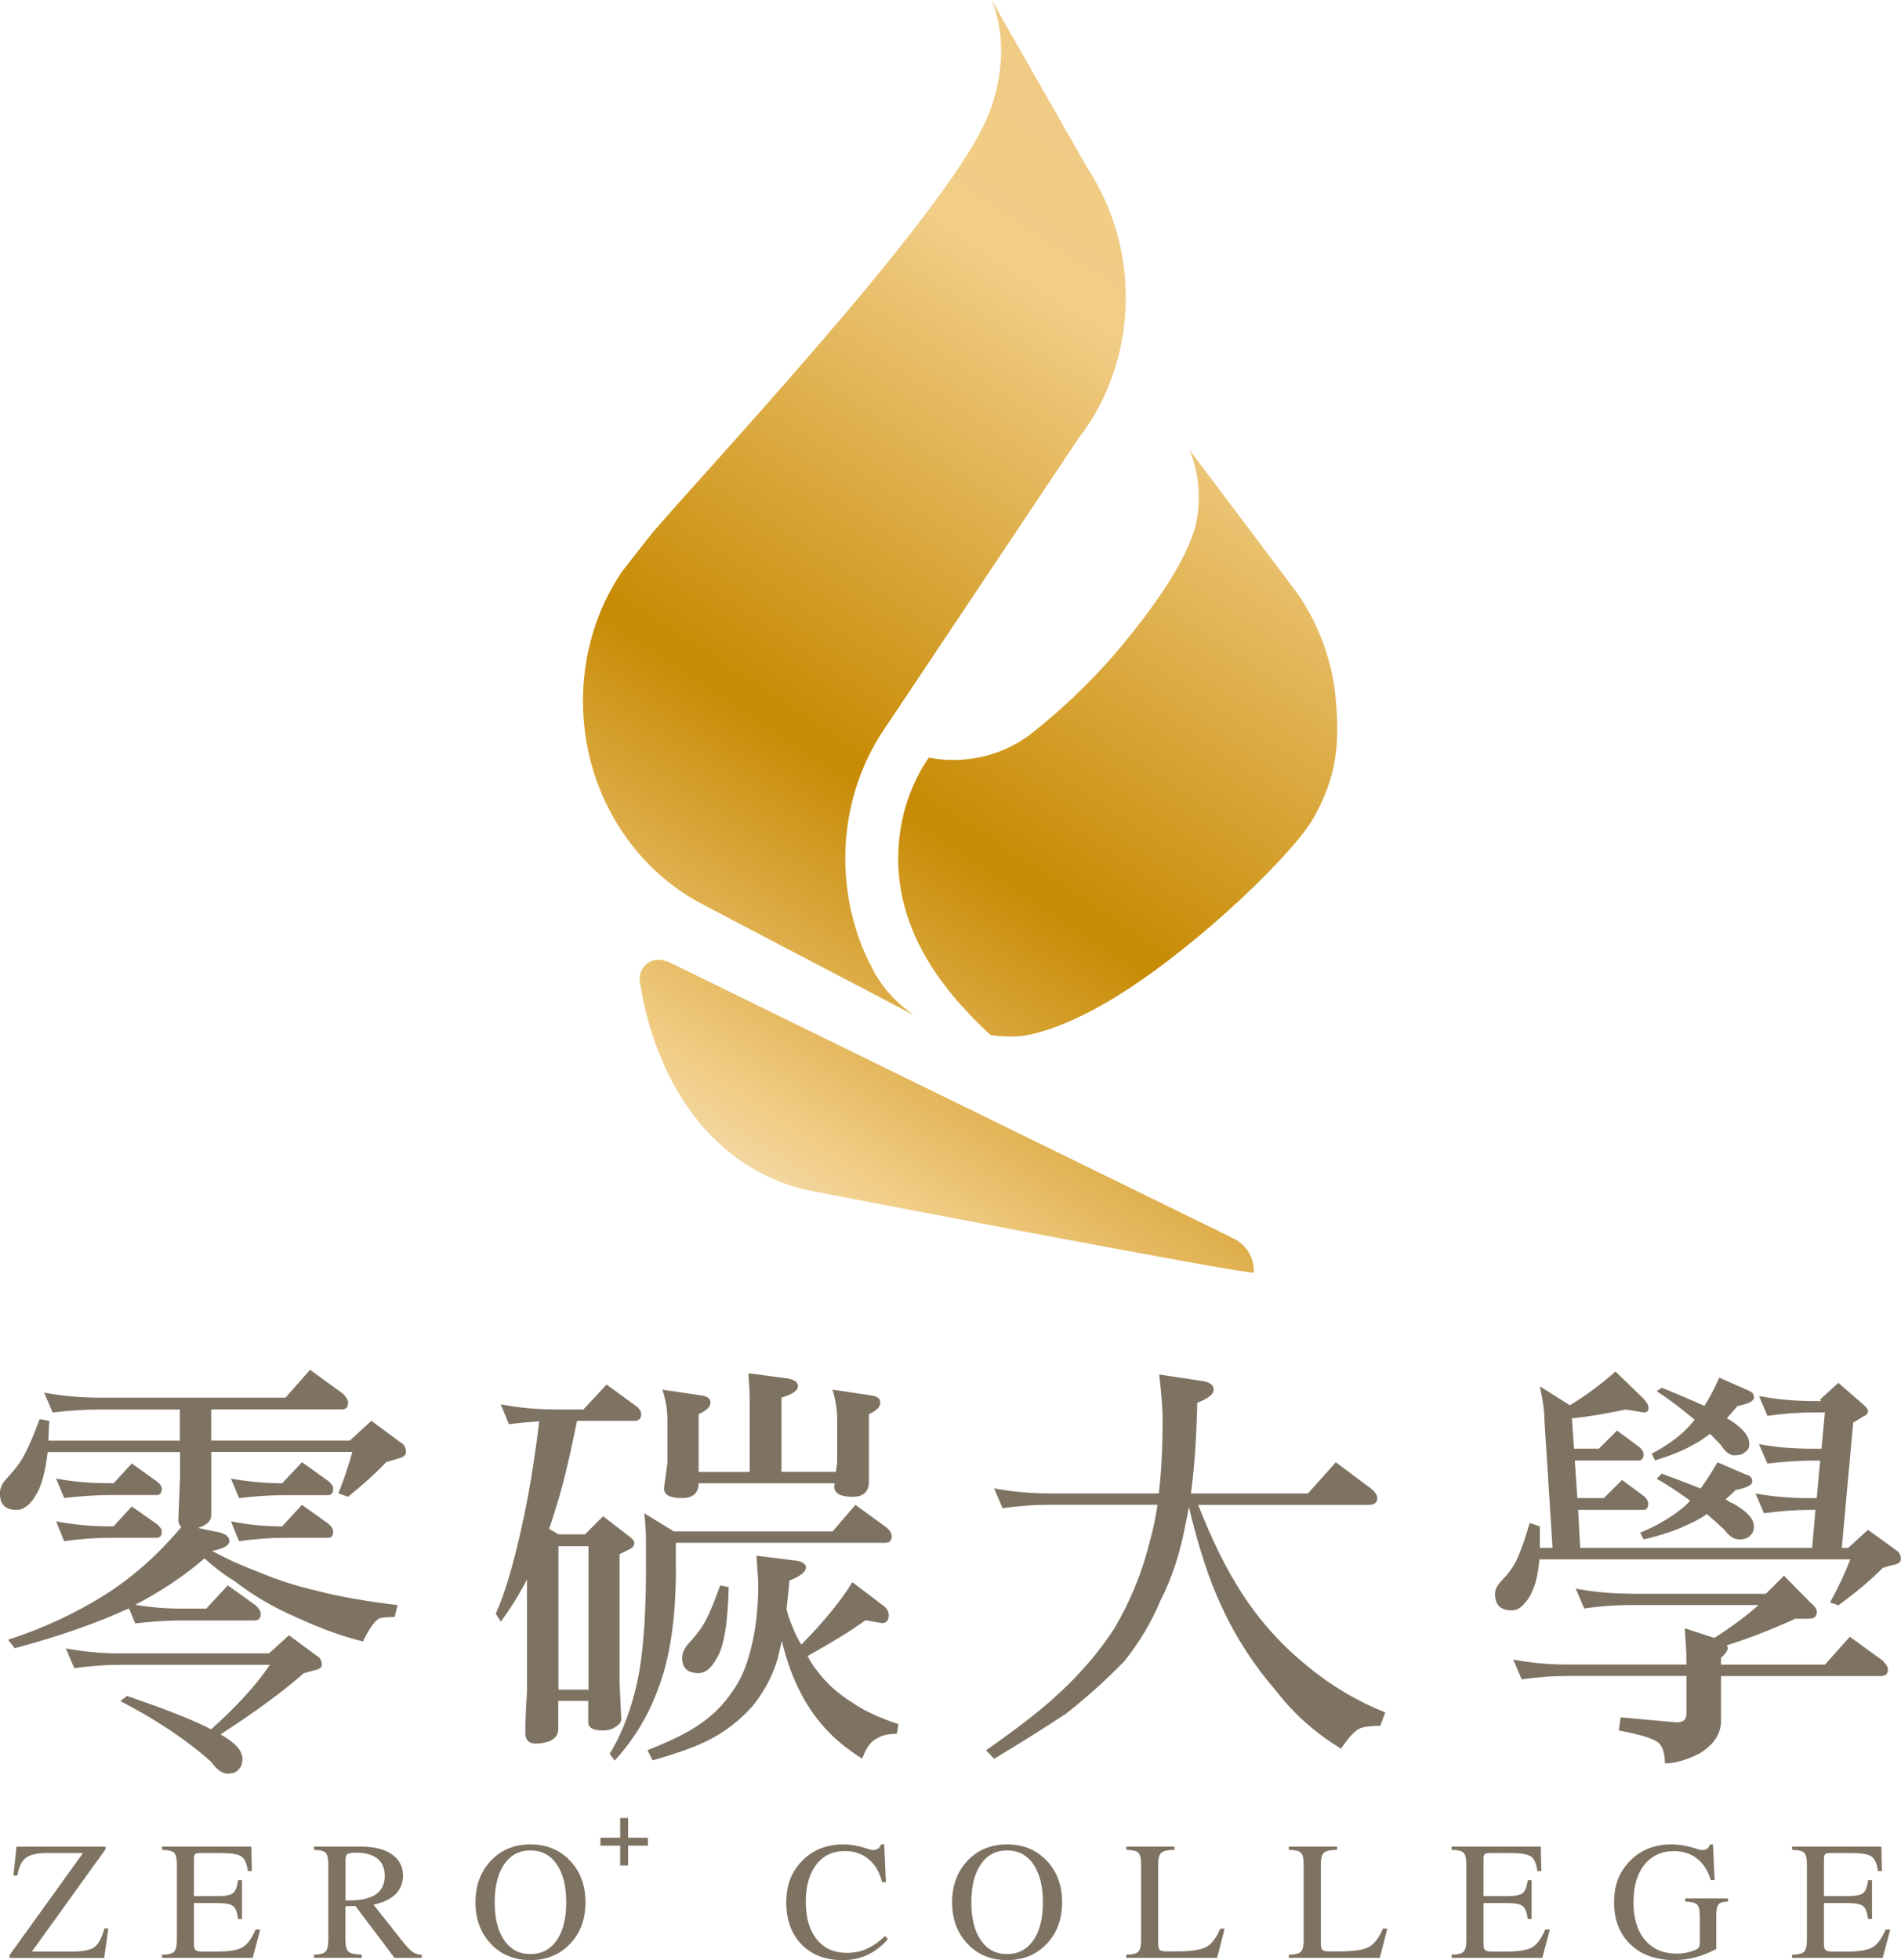 <svg width="162" height="167" viewBox="0 0 162 167" fill="none" xmlns="http://www.w3.org/2000/svg">
<g clip-path="url(#clip0_169_2668)">
<path d="M8.421 119.079H24.331L26.419 116.705L29.192 118.717C29.483 119.007 29.662 119.257 29.662 119.508C29.662 119.904 29.483 120.082 29.12 120.082H17.998V122.74H29.807L31.643 121.051L34.126 122.885C34.417 123.03 34.595 123.314 34.595 123.709C34.595 124 34.344 124.178 33.875 124.283L32.904 124.573C32.079 125.47 30.996 126.44 29.662 127.521L28.836 127.231C29.338 125.972 29.734 124.784 30.025 123.709H18.004V129.065C18.004 129.493 17.753 129.784 17.317 130.001C17.139 130.074 16.994 130.146 16.888 130.179L18.757 130.575C19.259 130.72 19.55 130.938 19.55 131.294C19.55 131.65 19.081 131.94 18.143 132.118L18.11 132.151C19.404 132.87 20.738 133.444 22.073 133.952C23.618 134.598 25.276 135.139 27.006 135.535C28.915 136.036 31.22 136.432 33.882 136.755L33.631 137.764C33.129 137.764 32.693 137.797 32.369 137.869C32.006 138.015 31.504 138.661 30.93 139.848C29.166 139.419 27.297 138.733 25.349 137.836C23.334 136.972 21.571 135.93 19.986 134.71C19.16 134.209 18.295 133.563 17.43 132.771C15.772 134.209 13.797 135.541 11.525 136.728C12.819 136.946 14.154 137.052 15.488 137.052H17.575L19.411 135.073L21.822 136.801C22.073 137.052 22.218 137.269 22.218 137.487C22.218 137.883 22.04 138.061 21.676 138.061H15.488C14.154 138.061 12.826 138.166 11.525 138.311L10.983 137.019C10.911 137.091 10.838 137.124 10.765 137.124C8.282 138.272 5.112 139.386 1.261 140.428L0.687 139.71C3.784 138.7 6.591 137.375 9.075 135.792C11.38 134.321 13.5 132.415 15.448 130.113C15.303 129.968 15.197 129.757 15.197 129.467L15.342 125.84V123.716H4.068C3.85 125.444 3.527 126.664 3.058 127.383C2.556 128.247 1.981 128.643 1.4 128.643C0.462 128.643 -0.007 128.174 -0.007 127.238C-0.007 126.842 0.138 126.446 0.495 126.051C0.964 125.549 1.393 125.042 1.757 124.507C2.226 123.755 2.767 122.568 3.375 120.913L4.2 121.058C4.167 121.704 4.128 122.245 4.128 122.746H15.323V120.088H8.408C7.113 120.088 5.779 120.194 4.484 120.339L3.764 118.651C5.31 118.941 6.862 119.079 8.408 119.079H8.421ZM9.431 126.374H9.682L11.228 124.685L13.387 126.229C13.639 126.446 13.784 126.624 13.784 126.803C13.784 127.198 13.639 127.376 13.354 127.376H9.431C8.097 127.376 6.77 127.482 5.468 127.627L4.782 125.971C6.294 126.262 7.84 126.367 9.425 126.367L9.431 126.374ZM9.431 130.041H9.682L11.228 128.352L13.387 129.863C13.639 130.08 13.784 130.291 13.784 130.476C13.784 130.839 13.639 131.017 13.354 131.017H9.431C8.097 131.017 6.77 131.122 5.468 131.307L4.782 129.619C6.294 129.909 7.84 130.047 9.425 130.047L9.431 130.041ZM10.257 140.864H22.931L24.622 139.32L26.96 141.048C27.251 141.193 27.429 141.477 27.429 141.84C27.429 142.057 27.211 142.236 26.782 142.308L25.884 142.559C24.047 144.175 21.67 145.903 18.79 147.769C20.012 148.455 20.659 149.134 20.659 149.853C20.659 150.249 20.554 150.539 20.369 150.717C20.19 150.968 19.867 151.113 19.398 151.113C18.929 151.113 18.46 150.75 17.991 150.104C15.904 148.237 13.308 146.509 10.25 144.926L10.825 144.498C14.101 145.612 16.479 146.549 17.991 147.34C20.151 145.401 21.841 143.568 22.997 141.84H10.257C8.923 141.84 7.628 141.945 6.334 142.13L5.614 140.442C7.159 140.732 8.711 140.87 10.257 140.87V140.864ZM24.041 126.38L25.732 124.58L27.997 126.196C28.248 126.413 28.393 126.624 28.393 126.809C28.393 127.205 28.248 127.383 27.964 127.383H24.331C22.997 127.383 21.67 127.488 20.369 127.634L19.682 125.978C21.122 126.229 22.594 126.374 24.034 126.374L24.041 126.38ZM24.041 130.047L25.732 128.214L27.997 129.83C28.248 130.047 28.393 130.258 28.393 130.476C28.393 130.839 28.248 131.017 27.964 131.017H24.331C22.997 131.017 21.67 131.122 20.369 131.307L19.682 129.619C21.122 129.909 22.594 130.047 24.034 130.047H24.041Z" fill="#7E7262"/>
<path d="M47.303 120.087H49.713L51.695 117.963L54.211 119.796C54.502 120.014 54.64 120.265 54.64 120.482C54.64 120.878 54.422 121.056 54.066 121.056H49.172C48.557 124.11 47.983 126.557 47.408 128.351C47.19 129.036 47.012 129.683 46.794 130.257L47.587 130.725H49.852L51.398 129.182L53.485 130.797C53.848 131.048 54.059 131.266 54.059 131.444C54.059 131.694 53.914 131.872 53.663 131.985L52.798 132.413V143.375L52.943 146.468C52.943 146.718 52.765 146.936 52.474 147.114C52.184 147.332 51.827 147.437 51.391 147.437C50.526 147.437 50.129 147.187 50.129 146.751V144.918H47.573V147.292C47.573 147.794 47.322 148.117 46.853 148.334C46.457 148.479 46.061 148.552 45.632 148.552C45.09 148.552 44.806 148.262 44.766 147.728C44.766 147.009 44.799 145.822 44.912 144.061V134.57C44.159 136.008 43.399 137.195 42.679 138.164L42.25 137.478C42.613 136.687 43.043 135.539 43.472 134.029C44.047 132.018 44.555 129.821 44.984 127.526C45.348 125.587 45.671 123.43 45.955 121.089C45.057 121.162 44.192 121.234 43.366 121.34L42.679 119.651C44.192 119.942 45.737 120.08 47.289 120.08L47.303 120.087ZM50.149 143.955V131.734H47.593V143.955H50.149ZM57.599 133.673C57.599 137.841 57.097 141.258 56.087 143.883C55.222 146.257 53.96 148.268 52.382 149.996L51.952 149.423C52.818 148.018 53.537 146.329 54.079 144.245C54.726 141.871 55.05 138.349 55.05 133.68V131.45C55.05 130.408 54.977 129.584 54.905 128.931L57.421 130.474H70.954L72.896 128.212L75.558 130.151C75.848 130.402 75.987 130.652 75.987 130.87C75.987 131.266 75.808 131.444 75.445 131.444H57.593V133.673H57.599ZM68.827 141.112C69.045 141.541 69.329 141.976 69.62 142.333C70.373 143.375 71.416 144.311 72.751 145.136C73.688 145.782 74.95 146.356 76.568 146.897L76.423 147.721C75.736 147.721 75.201 147.827 74.805 148.077C74.303 148.255 73.834 148.836 73.47 149.838C72.249 149.047 71.311 148.295 70.624 147.576C69.686 146.606 68.933 145.564 68.286 144.338C67.566 142.972 67.024 141.462 66.628 139.807C66.483 140.38 66.377 140.921 66.265 141.35C65.835 142.788 65.115 144.12 64.178 145.307C63.061 146.567 61.767 147.569 60.327 148.288C59.244 148.829 57.665 149.403 55.611 149.977L55.182 149.113C57.091 148.361 58.564 147.642 59.607 146.923C60.763 146.132 61.694 145.195 62.381 144.153C63.174 143.078 63.715 141.746 64.072 140.13C64.435 138.619 64.614 136.931 64.614 135.058C64.614 134.557 64.541 133.726 64.468 132.545L67.889 132.974C68.391 133.046 68.682 133.264 68.682 133.548C68.682 133.91 68.213 134.3 67.275 134.662C67.203 135.559 67.097 136.39 67.024 137.109C67.169 137.683 67.348 138.151 67.526 138.58C67.744 139.154 67.995 139.655 68.286 140.123C70.195 138.184 71.634 136.423 72.638 134.801L75.194 136.74C75.558 136.99 75.736 137.281 75.736 137.604C75.736 138.072 75.518 138.29 75.161 138.29L73.754 138.039C72.532 138.936 70.875 139.945 68.821 141.093L68.827 141.112ZM67.031 117.422C67.678 117.528 68.002 117.745 68.002 118.108C68.002 118.471 67.533 118.794 66.595 119.078V125.402H71.238L71.344 124.578V120.911C71.344 120.087 71.198 119.256 70.947 118.398L74.296 118.899C74.765 118.972 75.016 119.15 75.016 119.513C75.016 119.876 74.692 120.199 74.045 120.482V126.379C73.972 127.17 73.503 127.526 72.638 127.526C71.628 127.526 71.093 127.236 71.093 126.662L71.126 126.372H59.535V126.517C59.462 127.269 58.993 127.632 58.128 127.632C57.117 127.632 56.582 127.381 56.582 126.807L56.873 124.684V120.911C56.873 120.087 56.727 119.256 56.444 118.398L59.825 118.899C60.294 118.972 60.545 119.15 60.545 119.513C60.545 119.876 60.182 120.199 59.535 120.482V125.409H63.887V119.084C63.887 118.761 63.854 118.075 63.781 117L67.024 117.429L67.031 117.422ZM62.097 135.216C62.025 138.27 61.701 140.321 61.054 141.33C60.585 142.155 60.083 142.55 59.541 142.55C58.603 142.55 58.134 142.122 58.134 141.258C58.134 140.895 58.28 140.499 58.603 140.11C59.032 139.642 59.468 139.14 59.825 138.6C60.294 137.881 60.796 136.694 61.371 135.078L62.09 135.223L62.097 135.216Z" fill="#7E7262"/>
<path d="M89.355 127.242H98.753C98.971 125.442 99.077 123.325 99.077 120.918C99.077 119.981 98.971 118.728 98.786 117.105L102.564 117.679C103.139 117.785 103.429 118.042 103.429 118.398C103.429 118.794 102.96 119.15 102.029 119.513C101.956 122.566 101.778 125.158 101.487 127.242H111.461L113.838 124.585L116.824 126.814C117.187 127.104 117.365 127.388 117.365 127.638C117.365 128.034 117.114 128.212 116.645 128.212H102.102C103.291 131.233 104.512 133.712 105.774 135.651C107.286 138.026 109.156 140.11 111.355 141.904C113.442 143.632 115.674 144.957 118.052 145.894L117.623 147.042C117.008 147.042 116.507 147.075 116.11 147.187C115.641 147.259 115.027 147.873 114.274 148.987C112.114 147.655 110.311 146.079 108.838 144.173C106.93 141.983 105.345 139.569 104.123 136.911C103.079 134.715 102.141 131.879 101.316 128.39C101.243 128.858 101.137 129.287 101.065 129.683C100.596 132.235 99.876 134.464 98.905 136.331C98.112 138.237 97.069 139.965 95.807 141.541C94.262 143.124 92.604 144.634 90.801 146.033C89.143 147.114 87.129 148.407 84.718 149.845L84.031 149.126C86.587 147.325 88.569 145.821 90.008 144.489C91.95 142.728 93.608 140.822 94.942 138.771C96.349 136.397 97.353 133.917 98 131.259C98.251 130.395 98.469 129.353 98.647 128.205H89.361C88.067 128.205 86.733 128.311 85.438 128.496L84.718 126.807C86.264 127.097 87.816 127.236 89.361 127.236L89.355 127.242Z" fill="#7E7262"/>
<path d="M133.956 120.84L134.134 123.425H136.255L137.8 121.882L139.742 123.32C139.96 123.537 140.066 123.715 140.066 123.86C140.066 124.256 139.92 124.434 139.636 124.434H134.201L134.418 127.633H136.684L138.229 126.09L140.171 127.527C140.35 127.745 140.462 127.923 140.462 128.068C140.462 128.464 140.316 128.642 140.066 128.642H134.485L134.663 131.88H154.424L154.715 128.642H154.246C152.912 128.642 151.617 128.748 150.323 128.932L149.603 127.244C151.148 127.534 152.7 127.64 154.246 127.64H154.82L155.111 124.441H154.536C153.202 124.441 151.908 124.546 150.613 124.691L149.893 123.036C151.406 123.326 152.951 123.432 154.536 123.432H155.223L155.514 120.339H154.543C153.209 120.339 151.914 120.444 150.62 120.629L149.9 118.94C151.412 119.231 152.958 119.369 154.543 119.369H155.19L155.118 119.224L156.663 117.819L158.572 119.475C158.968 119.798 159.186 120.048 159.186 120.193C159.186 120.444 159.041 120.589 158.823 120.662L157.925 121.203L156.954 131.88H157.495L159.186 130.337L161.564 132.065C161.854 132.21 161.993 132.494 161.993 132.856C161.993 133.074 161.775 133.252 161.346 133.325L160.448 133.575C159.477 134.584 158.215 135.626 156.67 136.774L155.95 136.523C156.67 135.231 157.244 134.011 157.68 132.856H131.189C131.116 133.608 131.01 134.261 130.865 134.795C130.614 135.62 130.291 136.233 129.894 136.629C129.571 137.025 129.207 137.203 128.811 137.203C127.873 137.203 127.404 136.734 127.404 135.798C127.404 135.435 127.583 135.046 128.019 134.611C128.448 134.182 128.884 133.641 129.24 132.922C129.637 132.058 130 130.983 130.357 129.757L131.222 130.047V131.88H132.305L131.618 121.057C131.618 120.193 131.473 119.224 131.222 118.109L133.778 119.725C135.112 118.934 136.407 117.964 137.668 116.85L140.118 119.224C140.336 119.514 140.482 119.725 140.482 119.943C140.482 120.233 140.336 120.339 140.085 120.339L138.54 120.088C136.849 120.451 135.337 120.701 133.969 120.84H133.956ZM138.923 135.791H150.481L152.027 134.248L154.292 136.55C154.655 136.84 154.834 137.124 154.834 137.341C154.834 137.737 154.583 137.915 154.147 137.915H152.991C150.937 138.852 148.995 139.603 147.159 140.177C147.192 140.283 147.232 140.355 147.232 140.428C147.232 140.646 147.014 140.929 146.657 141.252V141.826H155.514L157.641 139.452L160.415 141.463C160.705 141.754 160.884 142.004 160.884 142.255C160.884 142.618 160.666 142.796 160.309 142.796H146.664V146.608C146.664 147.755 146.016 148.692 144.794 149.411C143.718 149.951 142.74 150.235 141.882 150.235C141.882 149.516 141.736 148.975 141.486 148.652C141.235 148.224 140.046 147.828 137.959 147.432L138.104 146.317L142.892 146.746C143.434 146.746 143.718 146.496 143.718 146.027V142.789H133.6C132.265 142.789 130.971 142.895 129.676 143.079L128.956 141.391C130.469 141.681 132.014 141.819 133.6 141.819H143.718V141.674C143.718 140.738 143.645 139.768 143.573 138.726L146.089 139.551C147.456 138.687 148.718 137.757 149.867 136.748H138.923C137.628 136.748 136.294 136.853 135 137.038L134.28 135.349C135.825 135.64 137.377 135.778 138.923 135.778V135.791ZM148.896 125.654C149.187 125.76 149.325 125.945 149.325 126.228C149.325 126.512 148.856 126.769 147.918 126.947C147.595 127.27 147.304 127.521 147.053 127.738C147.271 127.884 147.483 128.029 147.701 128.101C148.856 128.748 149.464 129.394 149.464 130.04C149.464 130.403 149.358 130.654 149.173 130.792C148.995 131.043 148.671 131.155 148.202 131.155C147.773 131.155 147.377 130.904 146.941 130.33C146.439 129.862 145.97 129.433 145.462 128.998C144.887 129.394 144.273 129.717 143.665 129.968C142.8 130.396 141.611 130.792 140.066 131.155L139.775 130.581C140.495 130.291 141.036 130.007 141.433 129.79C142.08 129.427 142.694 129.038 143.269 128.569C143.559 128.352 143.81 128.101 144.028 127.851C143.13 127.204 142.192 126.558 141.182 125.984L141.611 125.555C142.906 126.024 143.989 126.452 144.92 126.815C145.389 126.202 145.858 125.45 146.36 124.586L148.876 125.668L148.896 125.654ZM149.041 118.498C149.332 118.604 149.471 118.789 149.471 119.072C149.471 119.356 149.002 119.613 148.064 119.791C147.701 120.22 147.417 120.55 147.166 120.833C147.238 120.906 147.311 120.939 147.344 120.939C148.5 121.658 149.074 122.344 149.074 123.023C149.074 123.346 148.969 123.564 148.751 123.669C148.572 123.887 148.249 123.992 147.78 123.992C147.417 123.992 147.02 123.702 146.664 123.128C146.3 122.766 146.016 122.442 145.726 122.159C145.257 122.515 144.788 122.845 144.286 123.095C143.493 123.564 142.417 123.992 141.043 124.428L140.752 123.854C141.367 123.531 141.836 123.24 142.192 122.99C142.767 122.627 143.308 122.165 143.81 121.658C144.028 121.44 144.207 121.189 144.425 120.972C143.414 120.108 142.338 119.283 141.182 118.525L141.611 118.235C143.051 118.808 144.273 119.349 145.25 119.778C145.646 119.165 146.076 118.373 146.512 117.371L149.028 118.485L149.041 118.498Z" fill="#7E7262"/>
<path d="M0.806 166.585L7.074 157.879H3.95C3.137 157.879 2.556 158.017 2.199 158.288C1.843 158.565 1.605 159.066 1.479 159.791H1.143L1.275 158.565L1.407 157.338H8.989V157.562L2.721 166.268H6.195C7.093 166.268 7.708 166.143 8.051 165.892C8.394 165.641 8.672 165.114 8.896 164.303H9.227L9.055 165.556L8.877 166.815H0.806V166.591V166.585Z" fill="#7E7262"/>
<path d="M13.811 166.809V166.539C14.333 166.532 14.676 166.447 14.835 166.288C14.993 166.13 15.072 165.8 15.072 165.293V158.849C15.072 158.341 14.993 158.011 14.835 157.853C14.676 157.695 14.333 157.616 13.811 157.602V157.332H21.419L21.439 158.374L21.466 159.416H21.122C21.043 158.783 20.858 158.367 20.574 158.17C20.29 157.972 19.722 157.879 18.863 157.879H17.034C16.829 157.879 16.691 157.912 16.624 157.978C16.558 158.044 16.525 158.183 16.525 158.387V161.546H18.586C19.22 161.546 19.643 161.461 19.861 161.289C20.072 161.118 20.217 160.748 20.29 160.188H20.62V163.499H20.29C20.217 162.938 20.079 162.569 19.861 162.397C19.649 162.226 19.22 162.14 18.586 162.14H16.525V165.616C16.525 165.88 16.572 166.051 16.657 166.137C16.75 166.223 16.922 166.269 17.179 166.269H18.527C19.53 166.269 20.244 166.15 20.66 165.913C21.069 165.675 21.446 165.167 21.783 164.396H22.172L21.855 165.603L21.532 166.809H13.791H13.811Z" fill="#7E7262"/>
<path d="M27.978 165.293V158.849C27.978 158.341 27.898 158.011 27.747 157.853C27.595 157.695 27.264 157.616 26.762 157.602V157.332H30.791C31.901 157.332 32.773 157.55 33.4 157.992C34.028 158.433 34.345 159.04 34.345 159.812C34.345 160.584 34.001 161.243 33.314 161.698C32.911 161.962 32.416 162.153 31.828 162.272L34.213 165.293C34.615 165.807 34.932 166.137 35.15 166.295C35.368 166.453 35.633 166.532 35.936 166.539V166.809H33.618L30.283 162.384C29.992 162.384 29.708 162.391 29.437 162.41V165.286C29.437 165.794 29.523 166.124 29.702 166.282C29.88 166.44 30.25 166.519 30.824 166.532V166.803H26.756V166.532C27.258 166.526 27.588 166.44 27.74 166.282C27.892 166.13 27.971 165.8 27.971 165.293H27.978ZM29.437 161.916C29.543 161.909 29.642 161.909 29.735 161.916C30.765 161.916 31.531 161.744 32.033 161.395C32.535 161.045 32.786 160.518 32.786 159.799C32.786 159.166 32.575 158.684 32.158 158.348C31.736 158.011 31.135 157.846 30.342 157.846C30.203 157.846 30.065 157.853 29.933 157.873C29.735 157.899 29.602 157.945 29.543 158.031C29.477 158.11 29.444 158.262 29.444 158.473V161.916H29.437Z" fill="#7E7262"/>
<path d="M41.834 165.616C40.955 164.692 40.52 163.512 40.52 162.074C40.52 160.636 40.955 159.456 41.834 158.526C42.712 157.602 43.835 157.141 45.202 157.141C46.569 157.141 47.699 157.602 48.577 158.526C49.456 159.449 49.892 160.63 49.892 162.074C49.892 163.518 49.456 164.692 48.577 165.616C47.699 166.539 46.576 167.001 45.202 167.001C43.828 167.001 42.712 166.539 41.834 165.616ZM47.441 165.312C47.983 164.527 48.254 163.446 48.254 162.074C48.254 160.702 47.983 159.614 47.441 158.829C46.9 158.044 46.153 157.655 45.202 157.655C44.251 157.655 43.511 158.044 42.97 158.829C42.428 159.614 42.157 160.696 42.157 162.074C42.157 163.452 42.428 164.527 42.97 165.312C43.511 166.097 44.258 166.486 45.202 166.486C46.147 166.486 46.9 166.097 47.441 165.312Z" fill="#7E7262"/>
<path d="M75.67 165.207C75.142 165.813 74.554 166.262 73.92 166.559C73.286 166.856 72.586 167.001 71.82 167.001C70.353 167.001 69.178 166.559 68.313 165.668C67.441 164.778 67.005 163.584 67.005 162.074C67.005 160.564 67.461 159.456 68.372 158.526C69.284 157.602 70.446 157.141 71.866 157.141C72.54 157.141 73.279 157.286 74.098 157.569C74.316 157.642 74.514 157.642 74.699 157.569C74.878 157.497 75.003 157.365 75.069 157.18L75.082 157.141H75.347L75.499 160.359H75.168C74.97 159.528 74.587 158.875 74.032 158.407C73.478 157.939 72.797 157.708 72.005 157.708C70.968 157.708 70.155 158.09 69.561 158.862C68.966 159.634 68.669 160.696 68.669 162.048C68.669 163.4 68.98 164.455 69.6 165.226C70.221 165.998 71.073 166.381 72.156 166.381C72.771 166.381 73.339 166.269 73.867 166.038C74.389 165.807 74.904 165.444 75.413 164.949L75.67 165.207Z" fill="#7E7262"/>
<path d="M82.453 165.616C81.575 164.692 81.139 163.512 81.139 162.074C81.139 160.636 81.575 159.456 82.453 158.526C83.331 157.602 84.454 157.141 85.821 157.141C87.189 157.141 88.318 157.602 89.196 158.526C90.075 159.449 90.511 160.63 90.511 162.074C90.511 163.518 90.075 164.692 89.196 165.616C88.318 166.539 87.195 167.001 85.821 167.001C84.448 167.001 83.331 166.539 82.453 165.616ZM88.06 165.312C88.602 164.527 88.873 163.446 88.873 162.074C88.873 160.702 88.602 159.614 88.06 158.829C87.519 158.044 86.772 157.655 85.821 157.655C84.87 157.655 84.131 158.044 83.589 158.829C83.047 159.614 82.777 160.696 82.777 162.074C82.777 163.452 83.047 164.527 83.589 165.312C84.131 166.097 84.877 166.486 85.821 166.486C86.766 166.486 87.519 166.097 88.06 165.312Z" fill="#7E7262"/>
<path d="M95.979 166.809V166.539C96.501 166.532 96.844 166.447 97.003 166.288C97.161 166.13 97.24 165.8 97.24 165.293V158.849C97.24 158.341 97.161 158.011 97.003 157.853C96.844 157.695 96.501 157.616 95.979 157.602V157.332H100.087V157.602C99.513 157.609 99.136 157.695 98.964 157.853C98.786 158.011 98.7 158.341 98.7 158.849V165.603C98.7 165.866 98.746 166.038 98.832 166.124C98.925 166.209 99.096 166.255 99.354 166.255H100.345C101.507 166.255 102.32 166.13 102.782 165.886C103.244 165.642 103.647 165.115 103.991 164.316H104.36L104.043 165.563L103.72 166.809H95.966H95.979Z" fill="#7E7262"/>
<path d="M109.836 166.809V166.539C110.357 166.532 110.701 166.447 110.859 166.288C111.018 166.13 111.097 165.8 111.097 165.293V158.849C111.097 158.341 111.018 158.011 110.859 157.853C110.701 157.695 110.357 157.616 109.836 157.602V157.332H113.944V157.602C113.369 157.609 112.993 157.695 112.821 157.853C112.649 158.011 112.557 158.341 112.557 158.849V165.603C112.557 165.866 112.603 166.038 112.689 166.124C112.775 166.209 112.953 166.255 113.217 166.255H114.208C115.37 166.255 116.183 166.13 116.645 165.886C117.107 165.642 117.51 165.115 117.854 164.316H118.224L117.907 165.563L117.583 166.809H109.829H109.836Z" fill="#7E7262"/>
<path d="M123.699 166.809V166.539C124.221 166.532 124.564 166.447 124.723 166.288C124.881 166.13 124.96 165.8 124.96 165.293V158.849C124.96 158.341 124.881 158.011 124.723 157.853C124.564 157.695 124.221 157.616 123.699 157.602V157.332H131.308L131.327 158.374L131.354 159.416H131.01C130.931 158.783 130.746 158.367 130.462 158.17C130.178 157.972 129.61 157.879 128.758 157.879H126.929C126.724 157.879 126.585 157.912 126.519 157.978C126.453 158.044 126.42 158.183 126.42 158.387V161.546H128.487C129.121 161.546 129.544 161.461 129.762 161.289C129.973 161.118 130.119 160.748 130.191 160.188H130.522V163.499H130.191C130.119 162.938 129.98 162.569 129.762 162.397C129.551 162.226 129.121 162.14 128.487 162.14H126.42V165.616C126.42 165.88 126.466 166.051 126.552 166.137C126.638 166.223 126.816 166.269 127.081 166.269H128.428C129.438 166.269 130.145 166.15 130.561 165.913C130.977 165.675 131.347 165.167 131.684 164.396H132.074L131.757 165.603L131.433 166.809H123.692H123.699Z" fill="#7E7262"/>
<path d="M142.708 167.001C141.136 167.001 139.881 166.559 138.95 165.668C138.019 164.778 137.55 163.584 137.55 162.074C137.55 160.564 138.006 159.456 138.924 158.526C139.842 157.602 141.011 157.141 142.431 157.141C143.118 157.141 143.89 157.279 144.736 157.563C144.973 157.642 145.185 157.642 145.363 157.569C145.541 157.497 145.66 157.365 145.707 157.174V157.147H145.977L146.116 160.181H145.786C145.555 159.396 145.172 158.789 144.63 158.361C144.088 157.932 143.435 157.714 142.668 157.714C141.592 157.714 140.74 158.104 140.126 158.882C139.505 159.66 139.201 160.728 139.201 162.087C139.201 163.446 139.531 164.508 140.185 165.286C140.839 166.064 141.737 166.447 142.88 166.447C143.468 166.447 144.003 166.335 144.491 166.123C144.623 166.064 144.723 165.992 144.775 165.899C144.828 165.813 144.855 165.688 144.855 165.523V163.261C144.855 162.753 144.775 162.423 144.617 162.265C144.458 162.107 144.121 162.028 143.613 162.015V161.744H147.252V162.015C146.843 162.015 146.572 162.1 146.446 162.259C146.321 162.417 146.255 162.753 146.255 163.254V166.051C145.092 166.677 143.91 166.994 142.708 167.001Z" fill="#7E7262"/>
<path d="M152.72 166.809V166.539C153.242 166.532 153.585 166.447 153.744 166.288C153.902 166.13 153.982 165.8 153.982 165.293V158.849C153.982 158.341 153.902 158.011 153.744 157.853C153.585 157.695 153.242 157.616 152.72 157.602V157.332H160.329L160.348 158.374L160.375 159.416H160.031C159.952 158.783 159.767 158.367 159.483 158.17C159.199 157.972 158.631 157.879 157.773 157.879H155.943C155.738 157.879 155.6 157.912 155.534 157.978C155.468 158.044 155.435 158.183 155.435 158.387V161.546H157.495C158.129 161.546 158.552 161.461 158.77 161.289C158.981 161.118 159.127 160.748 159.199 160.188H159.529V163.499H159.199C159.127 162.938 158.988 162.569 158.77 162.397C158.559 162.226 158.129 162.14 157.495 162.14H155.435V165.616C155.435 165.88 155.481 166.051 155.567 166.137C155.659 166.223 155.831 166.269 156.088 166.269H157.436C158.44 166.269 159.153 166.15 159.569 165.913C159.979 165.675 160.355 165.167 160.692 164.396H161.082L160.765 165.603L160.441 166.809H152.7H152.72Z" fill="#7E7262"/>
<path d="M55.216 156.572H51.167V157.245H55.216V156.572Z" fill="#7E7262"/>
<path d="M52.851 154.891V158.934H53.524V154.891H52.851Z" fill="#7E7262"/>
<path d="M110.457 50.415L110.424 50.375L109.618 49.3L101.369 38.332C101.772 39.328 102.03 40.39 102.122 41.511C102.181 42.243 102.168 42.955 102.082 43.661C101.95 44.789 101.508 47.908 95.544 55.078C91.753 59.635 87.684 62.669 87.453 62.827C85.907 63.889 84.058 64.575 82.037 64.72C81.046 64.792 80.082 64.727 79.151 64.548L78.781 65.102C78.662 65.3 78.543 65.492 78.438 65.689C77.493 67.404 76.892 69.271 76.661 71.236L76.641 71.394C76.575 72.008 76.542 72.641 76.542 73.281C76.555 74.613 76.734 75.932 77.077 77.198C78.239 81.571 81.126 85.146 84.415 88.186C85.207 88.305 86.02 88.344 86.845 88.285C88.338 88.173 91.528 87.223 95.715 84.539C102.611 80.12 110.285 72.608 111.937 69.693C113.944 66.144 114.143 63.328 113.852 59.78C113.568 56.291 112.353 53.092 110.457 50.408V50.415Z" fill="url(#paint0_linear_169_2668)"/>
<path d="M74.561 82.935C74.415 82.671 74.27 82.394 74.144 82.124C74.125 82.078 74.105 82.045 74.072 81.999C73.504 80.858 73.055 79.651 72.718 78.378C72.288 76.769 72.051 75.074 72.031 73.333C72.024 72.508 72.064 71.697 72.156 70.899C72.454 68.221 73.266 65.741 74.481 63.538C74.66 63.215 74.851 62.899 75.043 62.582H75.049L75.597 61.758L91.852 37.428V37.414C93.001 35.957 93.932 34.315 94.612 32.527C95.491 30.259 95.96 27.765 95.933 25.154C95.907 22.021 95.167 19.06 93.879 16.448L93.853 16.395C93.503 15.683 93.113 14.99 92.671 14.324L85.095 1.041L84.501 0.006C84.666 0.415 84.811 0.843 84.923 1.279C85.168 2.196 85.306 3.165 85.313 4.161C85.326 5.341 85.194 7.558 84.065 10.169C80.346 18.763 58.141 42.19 55.288 45.784C54.324 46.998 52.996 48.712 52.983 48.732C50.863 51.878 49.641 55.736 49.681 59.904C49.74 66.797 53.227 72.831 58.405 76.195C58.465 76.234 59.152 76.663 60.096 77.165C63.848 79.143 73.464 84.175 76.43 85.725H76.436C76.978 86.022 77.48 86.279 77.903 86.497C76.549 85.6 75.393 84.373 74.547 82.929L74.561 82.935Z" fill="url(#paint1_linear_169_2668)"/>
<path d="M104.909 105.439L104.889 105.4L56.827 81.881L56.807 81.927C56.701 81.874 56.582 81.828 56.464 81.802C55.611 81.611 54.753 82.158 54.548 83.022C54.515 83.167 54.502 83.305 54.508 83.444C54.508 83.569 54.528 83.688 54.561 83.8V83.807C55.374 89.09 58.564 98.725 68.464 101.337C68.464 101.337 106.831 108.737 106.844 108.42C106.904 107.108 106.131 105.901 104.916 105.433L104.909 105.439Z" fill="url(#paint2_linear_169_2668)"/>
</g>
<defs>
<linearGradient id="paint0_linear_169_2668" x1="124.215" y1="23.611" x2="66.275" y2="111.827" gradientUnits="userSpaceOnUse">
<stop stop-color="#EFCA84"/>
<stop offset="0.19" stop-color="#F1CD86"/>
<stop offset="0.6" stop-color="#C78A03"/>
<stop offset="0.79" stop-color="#E4B85E"/>
<stop offset="0.87" stop-color="#F1CD86"/>
<stop offset="1" stop-color="#F5E9D1"/>
</linearGradient>
<linearGradient id="paint1_linear_169_2668" x1="103.225" y1="9.826" x2="45.291" y2="98.048" gradientUnits="userSpaceOnUse">
<stop stop-color="#EFCA84"/>
<stop offset="0.19" stop-color="#F1CD86"/>
<stop offset="0.6" stop-color="#C78A03"/>
<stop offset="0.79" stop-color="#E4B85E"/>
<stop offset="0.87" stop-color="#F1CD86"/>
<stop offset="1" stop-color="#F5E9D1"/>
</linearGradient>
<linearGradient id="paint2_linear_169_2668" x1="126.949" y1="25.405" x2="69.009" y2="113.627" gradientUnits="userSpaceOnUse">
<stop stop-color="#EFCA84"/>
<stop offset="0.19" stop-color="#F1CD86"/>
<stop offset="0.6" stop-color="#C78A03"/>
<stop offset="0.79" stop-color="#E4B85E"/>
<stop offset="0.87" stop-color="#F1CD86"/>
<stop offset="1" stop-color="#F5E9D1"/>
</linearGradient>
<clipPath id="clip0_169_2668">
<rect width="162" height="167" fill="white"/>
</clipPath>
</defs>
</svg>
